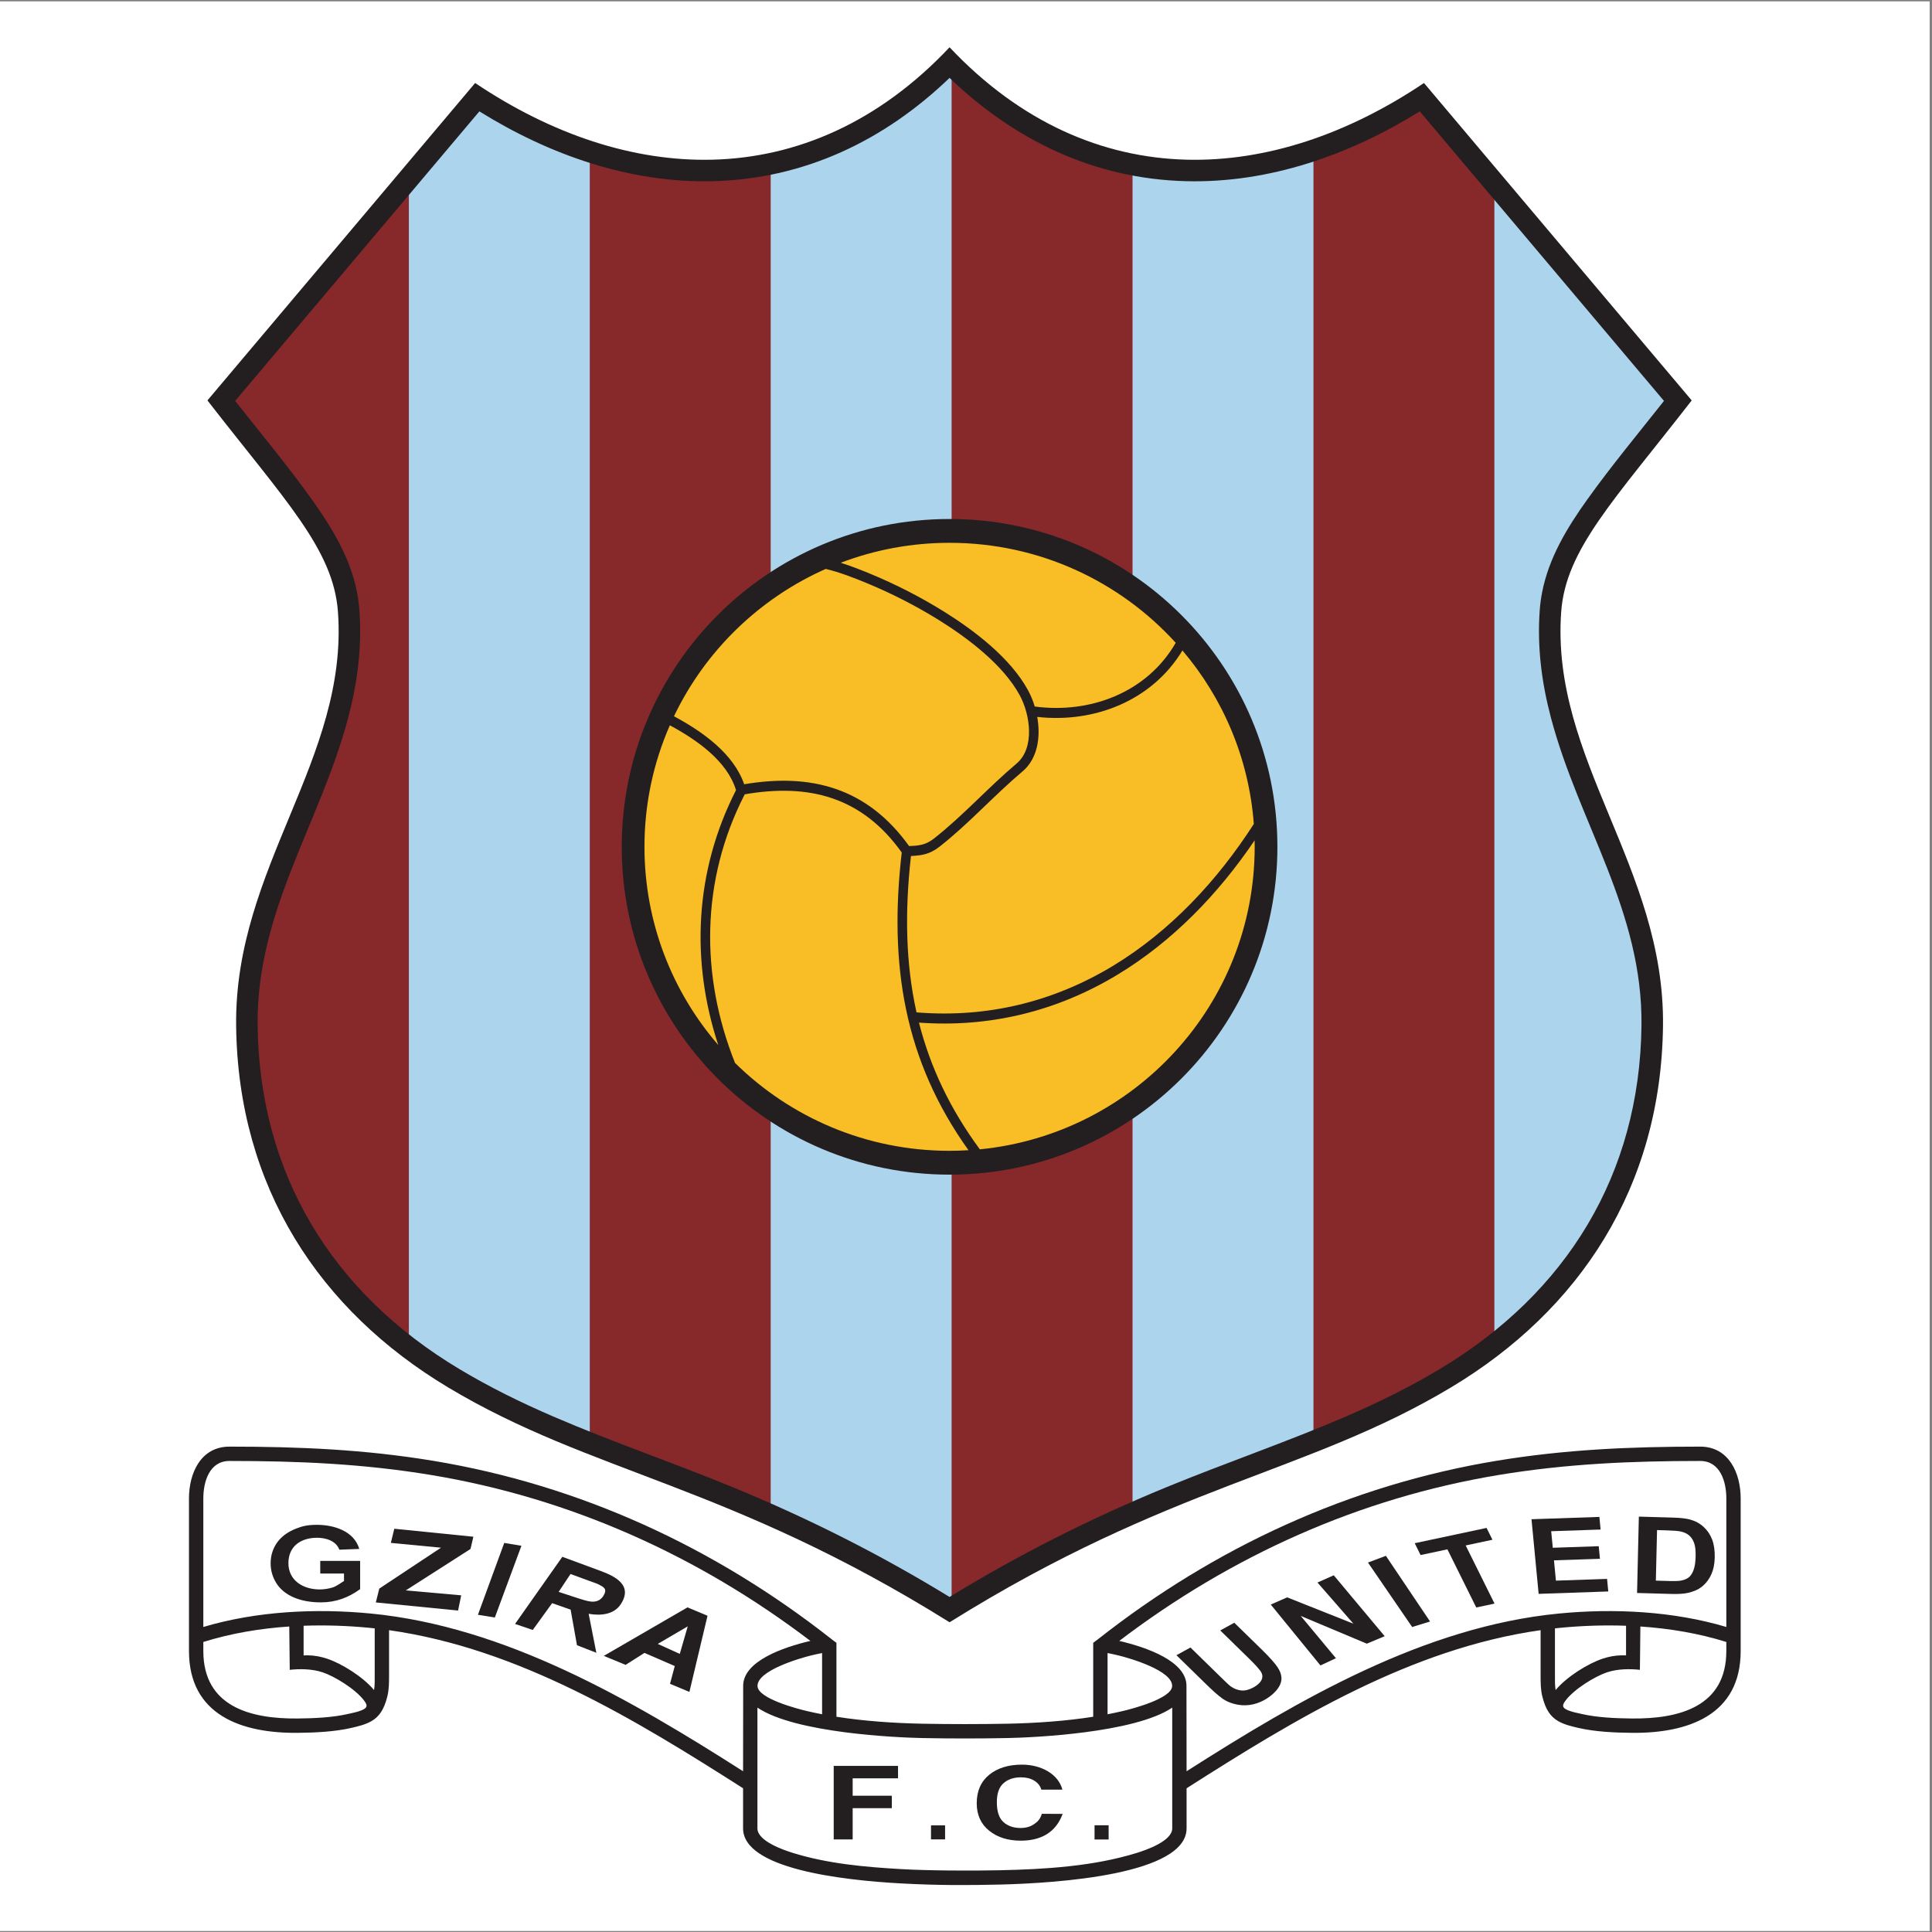 <?xml version="1.0" encoding="UTF-8"?>
<svg xmlns="http://www.w3.org/2000/svg" xmlns:xlink="http://www.w3.org/1999/xlink" width="596pt" height="596pt" viewBox="0 0 596 596" version="1.1">
<rect x="0" y="0" width="596" height="596" fill="#808080" stroke="none"/>
<g id="surface1">
<path style=" stroke:none;fill-rule:evenodd;fill:rgb(100%,100%,100%);fill-opacity:1;" d="M 0 0.418 L 595.277 0.418 L 595.277 595.691 L 0 595.691 L 0 0.418 "/>
<path style=" stroke:none;fill-rule:evenodd;fill:rgb(67.799%,83.099%,92.899%);fill-opacity:1;" d="M 291.391 495.164 C 270.172 482.176 248.09 471.055 225.086 461.586 C 206.664 453.996 187.785 447.566 169.484 439.676 C 159.387 435.324 149.527 430.465 140.094 424.809 C 100.117 400.832 77.07 363.297 76.531 316.371 C 76.121 280.422 95.766 253.875 104.562 220.652 C 107.355 210.113 108.715 199.434 107.934 188.531 C 107.805 186.73 107.566 184.941 107.219 183.168 C 105.227 173.035 99.699 164.039 93.77 155.754 C 86.332 145.363 78.148 135.527 70.23 125.508 L 68.738 123.617 L 147.273 30.5 L 149.441 31.848 C 170.465 44.941 194.855 53.566 219.848 52.945 C 247.297 52.27 271.27 40.754 290.887 21.895 L 292.93 19.93 L 294.977 21.895 C 314.594 40.754 338.566 52.27 366.016 52.945 C 391.008 53.566 415.395 44.941 436.422 31.848 L 438.59 30.5 L 517.125 123.617 L 515.633 125.508 C 507.715 135.527 499.527 145.363 492.094 155.754 C 486.16 164.039 480.637 173.035 478.645 183.168 C 478.297 184.941 478.059 186.73 477.93 188.531 C 477.145 199.434 478.508 210.113 481.301 220.652 C 490.098 253.875 509.742 280.422 509.328 316.371 C 508.793 363.297 485.742 400.832 445.77 424.809 C 436.336 430.465 426.473 435.324 416.379 439.676 C 398.078 447.566 379.199 453.996 360.777 461.586 C 337.773 471.055 315.691 482.176 294.473 495.164 L 292.93 496.105 L 291.391 495.164 "/>
<path style=" stroke:none;fill-rule:evenodd;fill:rgb(52.899%,15.7%,16.899%);fill-opacity:1;" d="M 237.75 467.008 C 233.562 465.145 229.34 463.336 225.086 461.586 C 210.816 455.711 196.273 450.527 181.938 444.82 L 181.938 47.152 C 194.16 51.113 206.922 53.266 219.848 52.945 C 225.992 52.797 231.965 52.102 237.75 50.902 Z M 293.562 20.535 L 294.977 21.895 C 310.52 36.84 328.797 47.172 349.375 51.156 L 349.375 466.449 C 330.449 474.809 312.16 484.336 294.473 495.164 L 293.562 495.719 Z M 405.188 46.734 C 416.141 43.059 426.645 37.938 436.422 31.848 L 438.59 30.5 L 460.996 57.07 L 460.996 414.379 C 456.238 418.094 451.16 421.574 445.77 424.809 C 436.336 430.465 426.473 435.324 416.379 439.676 C 412.668 441.273 408.934 442.816 405.188 444.316 Z M 516.812 123.246 L 517.125 123.617 L 516.812 124.016 Z M 126.129 415.355 C 94.793 391.457 77.004 357.527 76.531 316.371 C 76.121 280.422 95.766 253.875 104.562 220.652 C 107.355 210.113 108.715 199.434 107.934 188.531 C 107.805 186.73 107.566 184.941 107.219 183.168 C 105.227 173.035 99.699 164.039 93.77 155.754 C 86.332 145.363 78.148 135.527 70.23 125.508 L 68.738 123.617 L 126.129 55.574 L 126.129 415.355 "/>
<path style=" stroke:none;fill-rule:evenodd;fill:rgb(13.699%,12.199%,12.5%);fill-opacity:1;" d="M 63.992 123.523 L 146.578 25.605 C 170.133 41.43 195.277 49.867 219.758 49.262 C 245.816 48.617 271.113 37.723 292.93 14.59 C 314.746 37.723 340.047 48.617 366.105 49.262 C 390.582 49.867 415.73 41.43 439.281 25.605 L 521.871 123.523 C 497.84 154.488 482.992 169.48 481.605 188.797 C 478.348 234.215 513.578 267.508 513.016 316.414 C 512.445 366.262 487.238 404.234 447.664 427.973 C 403.223 454.625 361.105 457.891 292.93 500.453 C 224.758 457.891 182.641 454.625 138.195 427.973 C 98.625 404.234 73.414 366.262 72.844 316.414 C 72.285 267.508 107.512 234.215 104.258 188.797 C 102.871 169.48 88.023 154.488 63.992 123.523 Z M 292.93 24.023 C 272.902 43.273 248.27 55.195 219.922 55.895 C 194.309 56.531 169.445 47.777 147.883 34.355 L 72.543 123.676 C 80.48 133.719 88.762 143.688 96.168 154.035 C 102.367 162.699 108.031 172.008 110.113 182.602 C 110.484 184.488 110.738 186.398 110.879 188.32 C 111.684 199.586 110.297 210.52 107.414 221.406 C 98.762 254.082 79.078 280.988 79.48 316.34 C 80.008 362.32 102.59 398.871 141.609 422.277 C 150.953 427.883 160.656 432.66 170.652 436.969 C 188.902 444.836 207.809 451.281 226.211 458.855 C 249.527 468.457 271.473 479.512 292.93 492.648 C 314.391 479.512 336.336 468.457 359.652 458.855 C 378.055 451.281 396.957 444.836 415.211 436.969 C 425.207 432.66 434.91 427.883 444.25 422.277 C 483.273 398.871 505.855 362.32 506.379 316.34 C 506.785 280.988 487.102 254.082 478.445 221.406 C 475.562 210.52 474.18 199.586 474.984 188.32 C 475.121 186.398 475.379 184.488 475.75 182.602 C 477.828 172.008 483.492 162.699 489.695 154.035 C 497.102 143.688 505.379 133.719 513.316 123.676 L 437.98 34.355 C 416.418 47.777 391.555 56.531 365.941 55.895 C 337.59 55.195 312.957 43.273 292.93 24.023 "/>
<path style=" stroke:none;fill-rule:evenodd;fill:rgb(97.6%,74.1%,14.499%);fill-opacity:1;" d="M 292.93 165.355 C 345.875 165.355 388.809 208.289 388.809 261.234 C 388.809 314.176 345.875 357.113 292.93 357.113 C 239.988 357.113 197.051 314.176 197.051 261.234 C 197.051 208.289 239.988 165.355 292.93 165.355 "/>
<path style=" stroke:none;fill-rule:evenodd;fill:rgb(13.699%,12.199%,12.5%);fill-opacity:1;" d="M 292.93 160.105 C 348.773 160.105 394.062 205.391 394.062 261.234 C 394.062 317.078 348.773 362.363 292.93 362.363 C 237.09 362.363 191.801 317.078 191.801 261.234 C 191.801 205.391 237.09 160.105 292.93 160.105 Z M 229.559 245.398 C 216.211 271.648 215.973 300.934 226.746 327.898 C 243.75 344.656 267.129 355.012 292.93 355.012 C 294.891 355.012 296.836 354.945 298.766 354.828 C 278.895 327.023 274.188 297.57 278.176 262.98 C 265.875 245.754 249.473 241.625 229.742 245.039 Z M 221.578 322.379 C 213.039 296.457 214.289 268.852 226.953 243.945 L 227.051 243.754 C 224.324 234.727 214.898 228.203 206.641 223.75 C 201.605 235.23 198.809 247.906 198.809 261.234 C 198.809 284.594 207.391 305.961 221.578 322.379 Z M 283.289 312.348 C 304.574 313.977 324.914 309.121 343.395 297.926 C 360.965 287.277 375.484 271.75 386.789 254.184 C 385.27 233.852 377.238 215.324 364.773 200.66 C 355.277 216.352 337.332 223.113 319.973 221.156 C 321.078 227.332 320.133 234.02 315.426 237.984 C 306.648 245.375 298.895 254.09 289.883 261.152 C 286.883 263.504 284.453 263.91 281.023 264.066 C 279.09 281.316 279.375 297.234 282.738 312.305 Z M 387.031 259.25 C 375.812 275.828 361.711 290.402 344.867 300.605 C 325.996 312.039 305.215 317.043 283.492 315.465 C 286.941 329.047 292.984 341.957 302.273 354.555 C 349.863 349.879 387.055 309.875 387.055 261.234 C 387.055 260.57 387.047 259.91 387.031 259.25 Z M 319.203 217.945 L 319.352 217.969 C 336.125 220.18 353.758 213.793 362.699 198.297 C 345.477 179.355 320.598 167.453 292.93 167.453 C 281.102 167.453 269.789 169.633 259.359 173.602 C 262.574 174.621 265.789 175.898 268.422 176.984 C 276.234 180.215 283.969 184.16 291.188 188.656 C 300.488 194.449 311.695 202.93 317.141 212.949 C 317.961 214.453 318.664 216.148 319.203 217.945 Z M 280.441 260.996 C 283.48 260.887 285.523 260.707 288.117 258.676 C 297.086 251.645 304.832 242.938 313.578 235.57 C 319.332 230.723 317.797 220.406 314.578 214.484 C 309.422 204.996 298.484 196.801 289.684 191.316 C 282.598 186.906 275.008 183.031 267.34 179.863 C 263.793 178.398 258.973 176.5 254.73 175.508 C 234.211 184.602 217.555 200.797 207.914 220.957 C 216.645 225.656 226.246 232.375 229.574 241.934 C 250.223 238.438 267.547 243.023 280.441 260.996 "/>
<path style=" stroke:none;fill-rule:evenodd;fill:rgb(13.699%,12.199%,12.5%);fill-opacity:1;" d="M 249.996 506.203 C 215.449 479.926 175.875 462.105 132.895 455.004 C 111.953 451.543 91.957 450.691 70.789 450.691 C 64.59 450.691 62.723 457.098 62.723 462.227 L 62.723 501.902 C 79.18 497.004 97.441 496.117 114.387 497.758 C 155.945 501.785 194.59 524.316 229.23 546.41 L 229.262 520.16 C 229.137 512.496 241.547 508.168 249.996 506.203 Z M 345.277 506.203 C 379.828 479.926 419.398 462.105 462.383 455.004 C 483.32 451.543 503.316 450.691 524.488 450.691 C 530.684 450.691 532.555 457.098 532.555 462.227 L 532.551 501.902 C 516.094 497.004 497.836 496.117 480.887 497.758 C 439.328 501.785 400.688 524.316 366.047 546.41 L 366.012 520.16 C 366.141 512.496 353.73 508.168 345.277 506.203 Z M 337.242 506.793 L 337.242 529.598 C 328.473 530.973 319.305 531.574 310.719 531.746 C 302.465 531.906 292.812 531.906 284.555 531.746 C 275.973 531.574 266.805 530.973 258.031 529.598 L 258.031 506.793 L 256.555 505.684 C 220.527 477.32 178.926 458.129 133.613 450.637 C 112.434 447.137 92.203 446.266 70.789 446.266 C 61.91 446.266 58.297 454.496 58.297 462.227 L 58.297 509.312 C 58.297 529.172 74.645 534.727 91.828 534.562 C 97.137 534.512 103.242 534.238 108.418 533.031 C 110.309 532.594 112.746 532.035 114.645 530.918 C 117.004 529.527 118.461 527.379 119.465 523.426 C 119.996 521.332 120.02 519.25 120.02 516.754 L 120.02 502.891 C 160.051 508.555 195.871 530.383 229.23 551.664 L 229.23 564.027 C 229.23 576.348 258.953 580.012 278.551 581.047 C 289.344 581.617 298.277 581.602 308.508 581.363 C 326.418 580.938 366.047 578.254 366.047 564.027 L 366.047 551.664 C 399.406 530.383 435.223 508.555 475.258 502.891 L 475.258 516.754 C 475.258 519.25 475.277 521.332 475.809 523.426 C 476.812 527.379 478.27 529.527 480.633 530.918 C 482.531 532.035 484.969 532.594 486.859 533.031 C 492.031 534.238 498.141 534.512 503.445 534.562 C 520.629 534.727 536.977 529.172 536.977 509.312 L 536.977 462.227 C 536.977 454.496 533.367 446.266 524.488 446.266 C 503.074 446.266 482.844 447.137 461.66 450.637 C 416.348 458.129 374.746 477.32 338.719 505.684 Z M 310.809 536.168 C 318.383 536.02 349.926 534.676 361.621 526.785 L 361.621 564.027 C 361.621 567.945 353.617 570.688 350.746 571.582 C 337.332 575.758 322.391 576.648 308.371 576.953 C 299.402 577.145 286.352 577.074 278.195 576.609 C 266.93 575.969 255.336 574.945 244.527 571.582 C 241.656 570.688 233.656 567.945 233.656 564.027 L 233.656 526.785 C 245.348 534.676 276.891 536.02 284.469 536.168 C 293.176 536.34 302.102 536.34 310.809 536.168 Z M 341.668 528.832 L 341.668 509.949 C 342.805 510.168 343.938 510.414 345.062 510.688 C 348.461 511.512 361.91 515.398 361.586 520.227 C 361.324 524.02 349.207 527.168 346.426 527.82 C 344.863 528.188 343.277 528.523 341.668 528.832 Z M 483.016 524.523 C 485.703 520.996 492.098 517.102 495.777 515.883 C 499.078 514.789 502.875 514.797 505.891 515.121 L 506.039 501.754 C 515.098 502.367 524.094 503.883 532.551 506.527 L 532.551 509.312 C 532.551 526.457 518.059 530.277 503.488 530.137 C 498.527 530.09 492.699 529.852 487.863 528.723 C 486.922 528.504 485.094 528.176 483.719 527.605 C 481.766 526.797 481.871 526.023 483.016 524.523 Z M 479.891 521.363 C 479.641 519.91 479.684 518.422 479.684 516.754 L 479.684 502.336 C 480.227 502.277 480.77 502.215 481.312 502.164 C 487.934 501.523 494.77 501.277 501.617 501.527 L 501.617 510.672 C 501.16 510.648 500.707 510.633 500.246 510.645 C 498.227 510.684 496.305 511.047 494.387 511.684 C 489.961 513.148 483.352 517.203 479.891 521.363 Z M 253.605 528.832 L 253.605 509.949 C 252.469 510.168 251.34 510.414 250.215 510.688 C 246.812 511.512 233.363 515.398 233.691 520.227 C 233.949 524.02 246.07 527.168 248.852 527.82 C 250.414 528.188 252 528.523 253.605 528.832 Z M 112.258 524.523 C 109.57 520.996 103.176 517.102 99.5 515.883 C 96.195 514.789 92.398 514.797 89.383 515.121 L 89.234 501.754 C 80.18 502.367 71.18 503.883 62.723 506.527 L 62.723 509.312 C 62.723 526.457 77.219 530.277 91.785 530.137 C 96.746 530.09 102.578 529.852 107.41 528.723 C 108.355 528.504 110.18 528.176 111.555 527.605 C 113.512 526.797 113.402 526.023 112.258 524.523 Z M 115.387 521.363 C 115.637 519.91 115.594 518.422 115.594 516.754 L 115.594 502.336 C 115.051 502.277 114.508 502.215 113.961 502.164 C 107.344 501.523 100.508 501.277 93.66 501.527 L 93.66 510.672 C 94.113 510.648 94.57 510.633 95.027 510.645 C 97.051 510.684 98.969 511.047 100.891 511.684 C 105.316 513.148 111.922 517.203 115.387 521.363 "/>
<path style=" stroke:none;fill-rule:nonzero;fill:rgb(13.699%,12.199%,12.5%);fill-opacity:1;" d="M 98.793 485.414 L 98.793 481.516 L 111.098 481.516 L 111.098 490.227 C 107.469 492.879 103.523 494.312 99.023 494.312 C 95.824 494.312 93.031 493.809 90.652 492.797 C 88.27 491.777 86.48 490.328 85.285 488.438 C 84.09 486.547 83.488 484.492 83.488 482.273 C 83.488 479.867 84.16 477.723 85.492 475.848 C 86.832 473.98 88.785 472.547 91.363 471.543 C 93.324 470.781 94.879 470.391 97.801 470.391 C 102.836 470.391 109.211 472.219 110.828 477.828 L 104.691 478.062 C 103.629 475.281 100.512 474.383 97.801 474.383 C 92.891 474.383 88.973 476.93 88.973 482.215 C 88.973 487.539 93.473 490.324 98.625 490.324 C 99.922 490.324 101.219 490.129 102.52 489.746 C 103.816 489.367 105.191 488.262 106.121 487.719 L 106.121 485.414 L 98.793 485.414 "/>
<path style=" stroke:none;fill-rule:nonzero;fill:rgb(13.699%,12.199%,12.5%);fill-opacity:1;" d="M 115.938 494.332 L 117.008 490.055 L 136.051 477.445 L 120.57 475.969 L 121.633 471.598 L 146.031 474.062 C 145.734 475.324 145.438 476.59 145.141 477.844 L 125.18 490.621 L 142.277 492.141 L 141.312 496.832 L 115.938 494.332 "/>
<path style=" stroke:none;fill-rule:nonzero;fill:rgb(13.699%,12.199%,12.5%);fill-opacity:1;" d="M 147.434 498.137 L 155.551 475.977 L 160.852 476.852 L 152.652 498.988 L 147.434 498.137 "/>
<path style=" stroke:none;fill-rule:nonzero;fill:rgb(13.699%,12.199%,12.5%);fill-opacity:1;" d="M 158.887 500.969 L 173.473 480.258 L 185.293 484.621 C 189.605 486.219 195.422 488.961 191.465 494.934 C 189.367 498.102 185.242 498.492 181.594 497.836 L 183.965 509.863 L 177.992 507.535 L 176.031 496.555 L 170.328 494.555 L 164.348 502.824 Z M 172.34 491.078 L 177.098 492.641 C 180.172 493.648 181.344 493.957 182.211 494.059 C 183.836 494.242 185.223 493.758 186.113 492.336 C 187.488 490.141 186.258 489.633 184.699 488.789 C 184.215 488.527 183.527 488.328 180.895 487.359 L 176 485.559 L 172.34 491.078 "/>
<path style=" stroke:none;fill-rule:nonzero;fill:rgb(13.699%,12.199%,12.5%);fill-opacity:1;" d="M 212.672 521.938 L 206.691 519.438 L 208.16 513.953 L 198.809 509.902 L 192.988 513.594 L 186.266 510.82 L 212.086 495.855 L 218.262 498.445 Z M 209.703 510.207 L 212.16 501.711 L 202.91 507.125 Z M 209.703 510.207 "/>
<path style=" stroke:none;fill-rule:nonzero;fill:rgb(13.699%,12.199%,12.5%);fill-opacity:1;" d="M 362.918 510.613 L 367.246 508.234 L 376.172 516.965 C 377.914 518.664 379.059 519.789 379.672 520.234 C 380.672 520.961 381.777 521.371 382.965 521.488 C 384.16 521.602 385.484 521.199 386.691 520.539 C 388.656 519.461 390.398 517.617 388.801 515.449 C 388.246 514.695 387.199 513.5 385.594 511.93 L 376.434 502.969 L 380.762 500.594 L 389.363 508.992 C 391.797 511.371 393.344 513.172 394.098 514.297 C 394.855 515.422 395.262 516.496 395.312 517.531 C 395.465 520.551 392.375 523.145 390.02 524.441 C 387.113 526.035 383.91 526.527 380.605 525.602 C 379.293 525.234 378.145 524.715 377.18 524.043 C 375.75 523.051 373.953 521.395 371.684 519.176 L 362.918 510.613 "/>
<path style=" stroke:none;fill-rule:nonzero;fill:rgb(13.699%,12.199%,12.5%);fill-opacity:1;" d="M 407.344 513.773 L 392.016 494.988 L 397.074 492.766 L 417.516 500.891 L 406.422 488.191 L 411.449 485.961 L 427.16 504.746 L 421.648 507.055 L 401.266 498.496 L 412.121 511.543 L 407.344 513.773 "/>
<path style=" stroke:none;fill-rule:nonzero;fill:rgb(13.699%,12.199%,12.5%);fill-opacity:1;" d="M 435.633 501.91 L 422.004 482.027 L 427.527 479.949 L 441.156 500.215 L 435.633 501.91 "/>
<path style=" stroke:none;fill-rule:nonzero;fill:rgb(13.699%,12.199%,12.5%);fill-opacity:1;" d="M 455.406 495.891 L 446.508 477.953 L 438.234 479.715 L 436.422 476.062 L 458.59 471.344 L 460.402 474.996 L 452.145 476.754 L 461.047 494.691 L 455.406 495.891 "/>
<path style=" stroke:none;fill-rule:nonzero;fill:rgb(13.699%,12.199%,12.5%);fill-opacity:1;" d="M 474.652 491.688 L 472.449 468.664 L 493.391 467.949 L 493.762 471.844 L 478.523 472.367 L 479.016 477.469 L 493.191 476.984 L 493.562 480.859 L 479.383 481.348 L 479.984 487.609 L 495.762 487.07 L 496.133 490.949 L 474.652 491.688 "/>
<path style=" stroke:none;fill-rule:nonzero;fill:rgb(13.699%,12.199%,12.5%);fill-opacity:1;" d="M 505.566 467.863 L 515.996 468.156 C 518.344 468.223 520.129 468.422 521.359 468.758 C 523.008 469.211 524.41 469.977 525.566 471.051 C 526.727 472.121 527.598 473.418 528.18 474.938 C 528.758 476.461 529.023 478.324 528.973 480.535 C 528.926 482.469 528.598 484.133 527.984 485.523 C 527.242 487.215 526.199 488.57 524.859 489.594 C 523.855 490.371 522.504 490.961 520.812 491.359 C 519.547 491.66 517.855 491.777 515.746 491.719 L 505.016 491.414 Z M 511.18 472.012 L 510.812 487.605 L 515.07 487.727 C 516.66 487.77 517.816 487.73 518.527 487.598 C 519.453 487.434 520.23 487.129 520.855 486.688 C 521.477 486.242 521.988 485.496 522.402 484.453 C 522.809 483.41 523.039 481.977 523.082 480.152 C 523.125 478.336 522.961 476.934 522.602 475.949 C 522.234 474.961 521.715 474.184 521.035 473.621 C 520.352 473.055 519.477 472.66 518.414 472.441 C 517.625 472.266 516.066 472.148 513.738 472.082 L 511.18 472.012 "/>
<path style=" stroke:none;fill-rule:nonzero;fill:rgb(13.699%,12.199%,12.5%);fill-opacity:1;" d="M 257.191 567.441 L 257.191 544.758 L 277.031 544.758 L 277.031 548.594 L 263.039 548.594 L 263.039 553.961 L 275.117 553.961 L 275.117 557.801 L 263.039 557.801 L 263.039 567.441 L 257.191 567.441 "/>
<path style=" stroke:none;fill-rule:nonzero;fill:rgb(13.699%,12.199%,12.5%);fill-opacity:1;" d="M 287.203 567.43 L 287.203 563.105 L 291.547 563.105 L 291.547 567.43 L 287.203 567.43 "/>
<path style=" stroke:none;fill-rule:nonzero;fill:rgb(13.699%,12.199%,12.5%);fill-opacity:1;" d="M 321.391 559.543 L 327.809 559.555 C 325.711 565.367 321.012 567.828 314.898 567.828 C 310.941 567.828 307.684 566.797 305.133 564.742 C 302.586 562.684 301.309 559.867 301.309 556.301 C 301.309 552.527 302.594 549.594 305.152 547.504 C 307.719 545.414 311.086 544.371 315.266 544.371 C 321.188 544.371 326.492 547.277 327.734 552.086 L 321.246 552.094 C 320.898 550.914 320.164 549.984 319.035 549.305 C 317.922 548.621 316.559 548.285 314.961 548.285 C 312.754 548.285 310.953 548.887 309.578 550.094 C 308.203 551.301 307.516 553.254 307.516 555.957 C 307.516 558.828 308.191 560.871 309.551 562.086 C 310.906 563.305 312.668 563.914 314.836 563.914 C 316.441 563.914 317.812 563.527 318.969 562.75 C 320.117 561.98 320.883 561.203 321.391 559.543 "/>
<path style=" stroke:none;fill-rule:nonzero;fill:rgb(13.699%,12.199%,12.5%);fill-opacity:1;" d="M 337.656 567.461 L 337.656 563.074 L 342 563.074 L 342 567.461 L 337.656 567.461 "/>
</g>
</svg>

